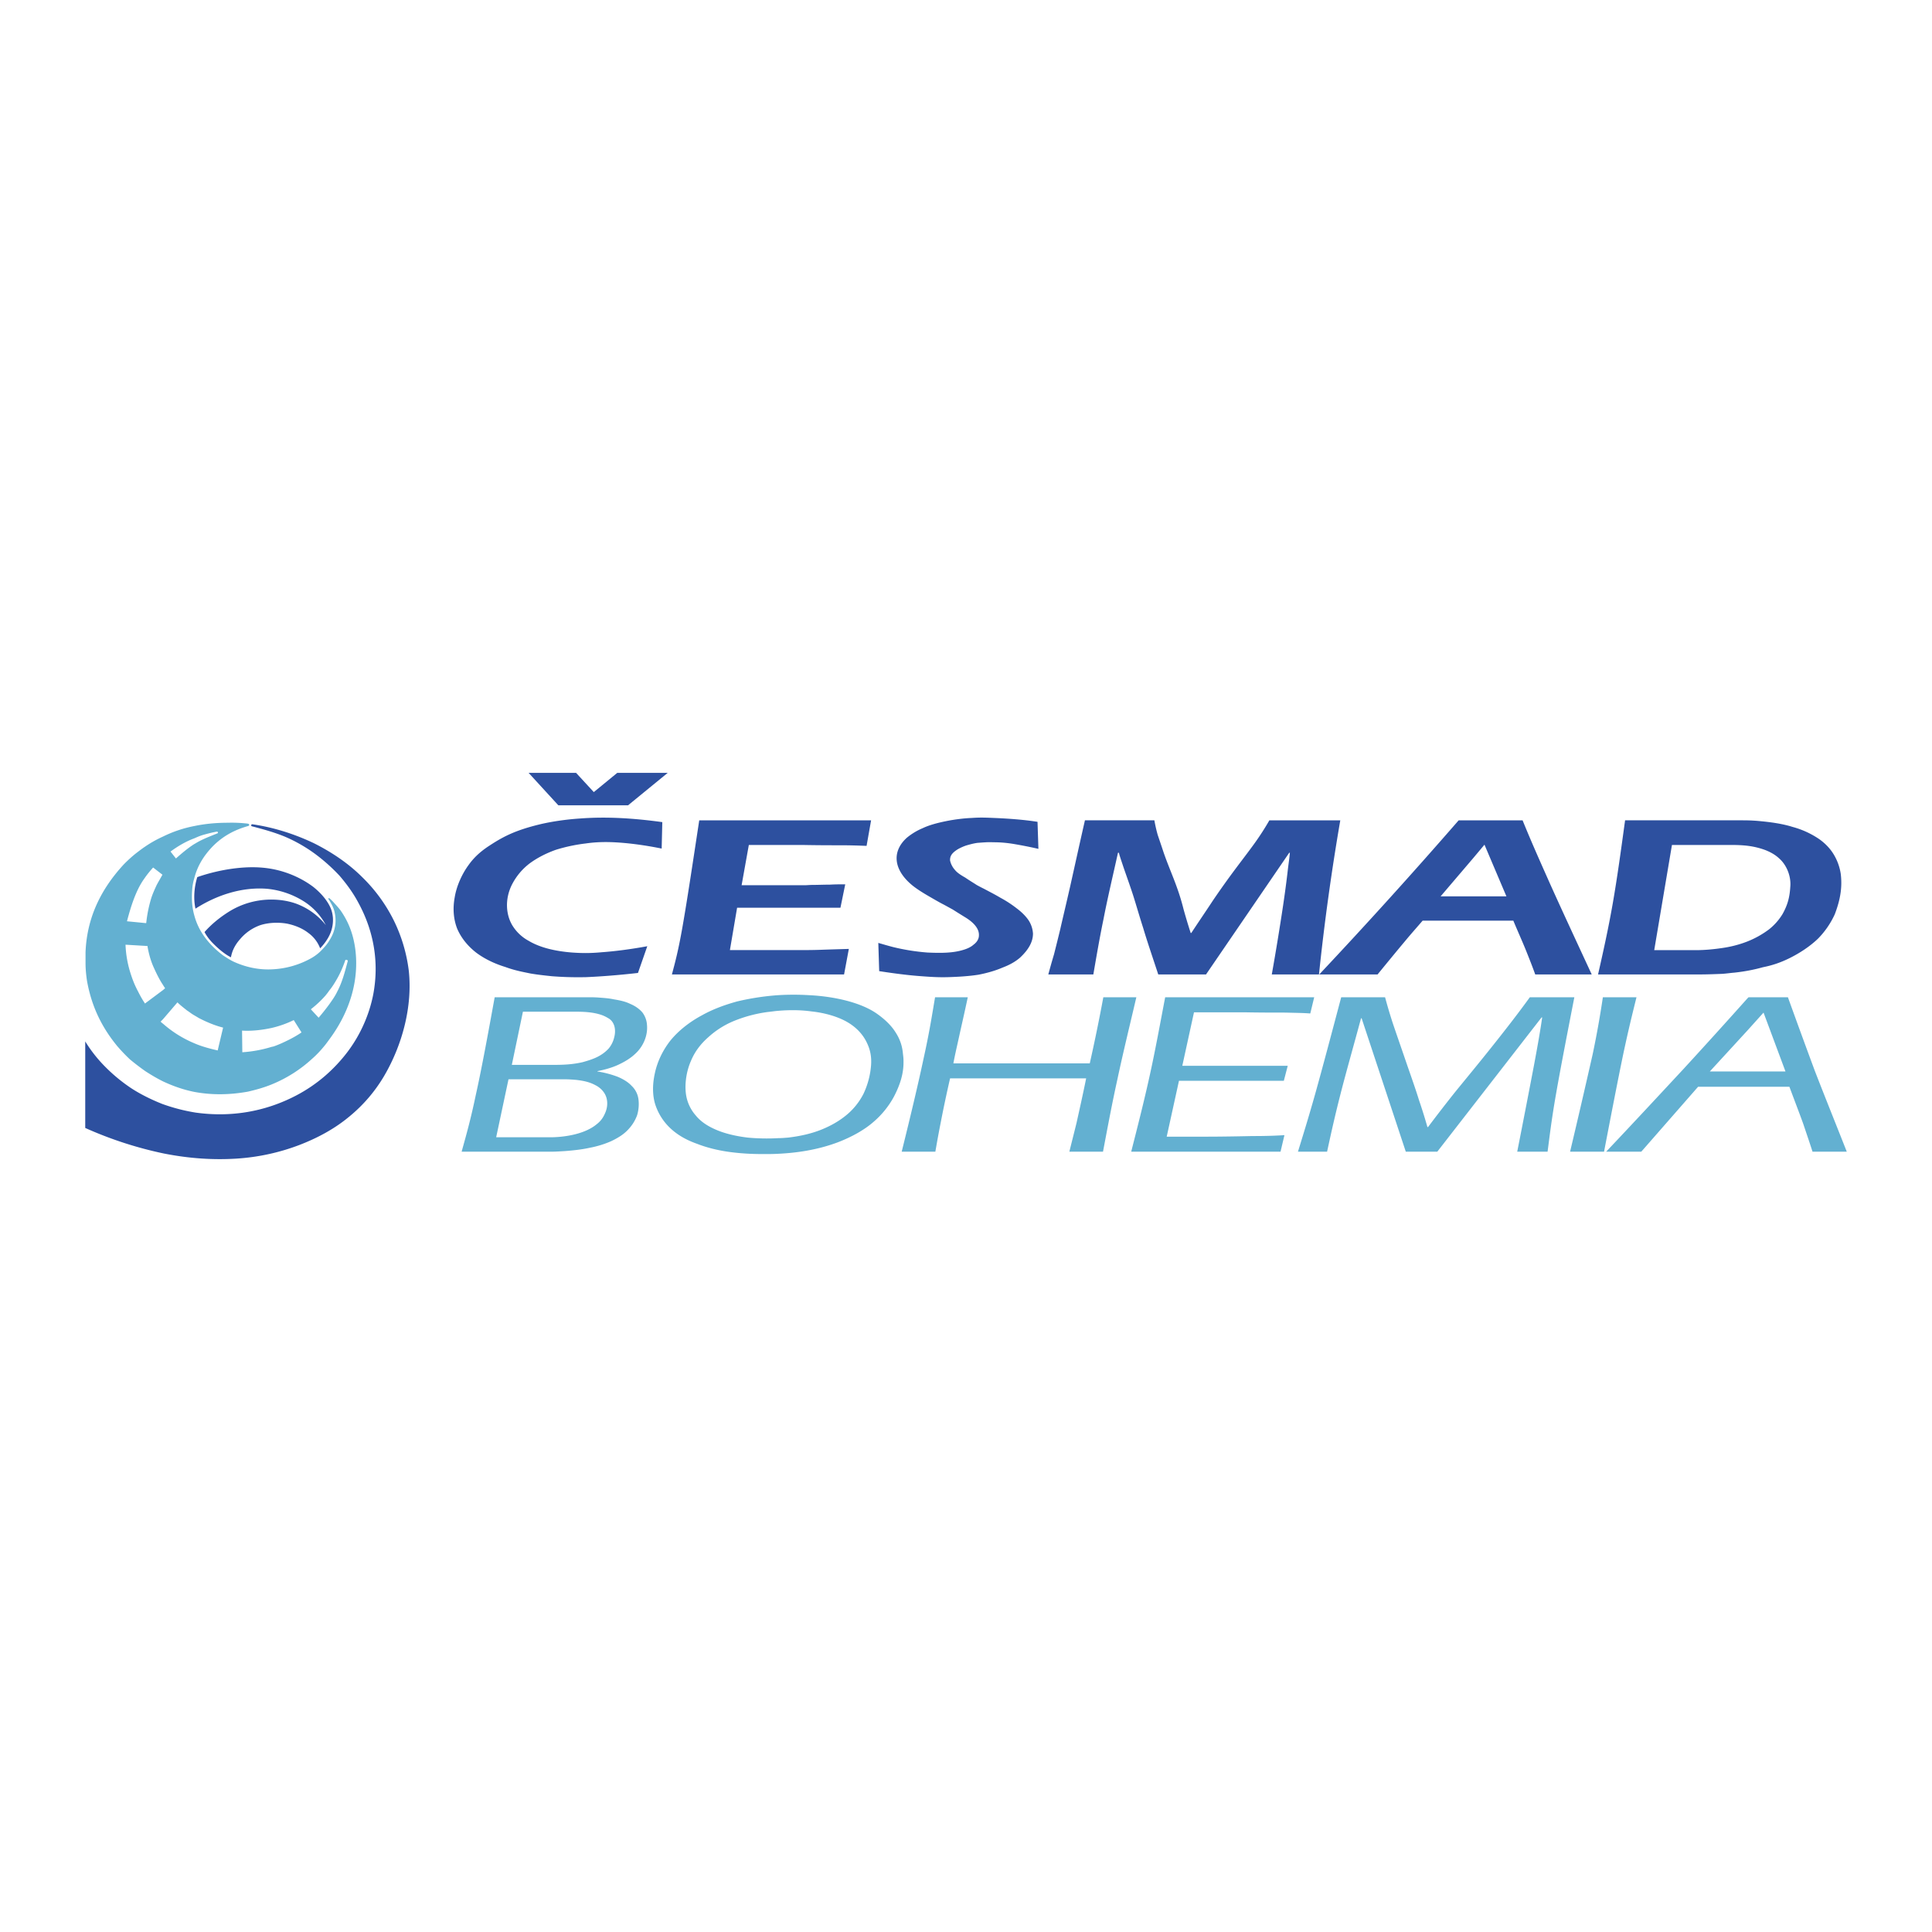 <svg xmlns="http://www.w3.org/2000/svg" width="2500" height="2500" viewBox="0 0 192.756 192.756"><g fill-rule="evenodd" clip-rule="evenodd"><path fill="#fff" d="M0 0h192.756v192.756H0V0z"/><path d="M25.707 82.593c.57.152 1.68.45 2.759.899a15.135 15.135 0 0 1 2.938 1.678 17.873 17.873 0 0 1 2.487 2.219c.717.839 1.349 1.708 1.858 2.668 1.588 2.906 2.068 6.023 1.498 9.11a13.78 13.78 0 0 1-.956 3.028 13.94 13.94 0 0 1-1.622 2.757 15.761 15.761 0 0 1-2.282 2.426 15.19 15.19 0 0 1-2.783 1.891c-3.178 1.677-6.623 2.216-10.069 1.737a18.287 18.287 0 0 1-3.358-.869c-1.048-.418-2.099-.93-3.029-1.529a16.57 16.57 0 0 1-2.604-2.129 13.835 13.835 0 0 1-2.04-2.577v8.634a38.392 38.392 0 0 0 7.824 2.545c2.575.513 5.002.659 7.28.513a21.384 21.384 0 0 0 6.238-1.35c1.883-.722 3.563-1.647 4.972-2.818a15.197 15.197 0 0 0 3.505-4.074c1.83-3.118 2.85-6.984 2.459-10.523a15.708 15.708 0 0 0-1.467-4.943 15.866 15.866 0 0 0-3.179-4.375c-1.318-1.317-2.968-2.458-4.826-3.387-1.886-.898-4.014-1.589-6.174-1.891-.087.062-.118.151 0 .212 0-.001.033-.001.571.148z" fill="#2d509f"/><path d="M19.683 87.51c-.271.868-.421 2.068-.179 3.146 2.097-1.348 4.645-2.188 7.164-1.979a8.401 8.401 0 0 1 3.563 1.201 6.271 6.271 0 0 1 2.279 2.425 6.764 6.764 0 0 0-2.998-2.157c-1.197-.42-2.546-.48-3.685-.299a7.97 7.97 0 0 0-3.029 1.138c-.896.569-1.707 1.228-2.393 2.008.178.331.415.66.717.991.629.658 1.316 1.226 1.919 1.526.116-.659.417-1.258.928-1.828a4.663 4.663 0 0 1 2.006-1.38c.838-.268 1.828-.298 2.665-.149.871.18 1.59.509 2.127.93a3.37 3.37 0 0 1 1.172 1.529c.298-.301.57-.659.781-1.019.21-.362.357-.721.447-1.2.09-.51.09-1.14-.18-1.798-.301-.689-.868-1.408-1.678-2.068-.809-.628-1.886-1.199-3.058-1.559-1.169-.36-2.426-.508-3.893-.417-1.47.091-3.117.418-4.675.959z" fill="#2d509f"/><path d="M14.498 84.452c-.27.18-.508.36-.781.569-.479.361-.93.778-1.349 1.2-2.637 2.845-3.714 5.783-3.834 8.78v1.111c0 .566.059 1.168.149 1.769.388 2.125 1.199 4.286 3.026 6.503.389.449.812.898 1.262 1.317.507.42 1.018.809 1.526 1.167.601.39 1.165.722 1.766 1.021 1.02.479 2.068.84 3.118 1.049 1.77.331 3.568.3 5.367-.028.781-.181 1.56-.392 2.367-.722a13.428 13.428 0 0 0 4.017-2.547c.449-.39.868-.839 1.256-1.318.151-.18.301-.392.452-.6 2.102-2.817 2.999-5.965 2.608-9.021-.179-1.319-.57-2.577-1.469-3.868-.27-.358-.597-.688-.778-.899-.211-.209-.303-.297-.36-.328-.151 0-.059.119 0 .211l.028.029c.154.268.36.598.481 1.019.241.929.179 1.948-.509 2.996-.21.36-.509.689-.869 1.052a4.53 4.53 0 0 1-.927.688 8.765 8.765 0 0 1-3.929 1.11c-1.229.058-2.516-.181-3.777-.752-.388-.181-.748-.418-1.108-.657-1.646-1.26-2.487-2.609-2.849-3.986-.239-.84-.27-1.709-.207-2.546a4.92 4.92 0 0 1 .207-1.141c.27-1.078.84-2.187 1.949-3.297 1.082-1.049 2.248-1.587 3.417-1.918.028 0 .09-.031.09-.06.033-.03.033-.06 0-.122 0-.028-.031-.06-.393-.088a13.426 13.426 0 0 0-1.704-.06c-1.078 0-2.217.088-3.359.33a12.297 12.297 0 0 0-3.118 1.048c-.601.27-1.195.601-1.766.989zm18.341 15.764c-.329.45-.689.898-1.048 1.32l-.779-.84c.537-.42 1.021-.868 1.47-1.381.118-.147.239-.297.357-.475.298-.36.542-.752.781-1.171.329-.57.597-1.199.807-1.797 0-.151.242-.151.273 0-.273 1.017-.54 2.098-1.051 3.055-.211.451-.511.872-.81 1.289zm-5.724 4.225a12.686 12.686 0 0 1-2.939.542l-.026-2.159c.959.06 2.007-.06 2.966-.269a10.247 10.247 0 0 0 2.191-.78l.776 1.229c-.391.27-.812.51-1.288.749-.48.238-.991.479-1.528.661-.06.001-.09.027-.152.027zm-7.734-20.229c-.656.42-1.257.929-1.828 1.438l-.54-.689c.778-.57 1.56-1.02 2.367-1.318.27-.118.539-.24.84-.33.511-.151 1.138-.3 1.379-.332.062-.056.208.062.121.15-.809.331-1.559.601-2.281 1.053-.027.001-.027.028-.058.028zm0 19.872a11.282 11.282 0 0 1-3.118-1.95 1.341 1.341 0 0 1-.238-.208l.238-.239 1.441-1.681c.3.302.627.541.958.811.239.149.448.331.718.481.153.088.302.176.451.267.867.453 1.707.78 2.428.959l-.54 2.279c-.776-.181-1.584-.388-2.338-.719zm-3.117-5.306l-1.766 1.318-.03.029c-.24-.36-.45-.719-.689-1.198a9.646 9.646 0 0 1-.688-1.616 10.699 10.699 0 0 1-.568-3.058l1.976.118h.208c.121.691.299 1.441.661 2.219.269.599.568 1.198.896 1.679.064.121.154.239.208.329l-.208.18zm-1.766-6.683l-1.829-.18c.36-1.378.869-3.058 1.707-4.227.033-.058.093-.119.123-.178.239-.331.507-.66.779-.958l.93.718c-.182.33-.363.629-.571 1.018-.182.389-.388.838-.537 1.29a13.218 13.218 0 0 0-.511 2.517h-.091z" fill="#63b0d1"/><path d="M66.078 82.023c-2.816-.388-5.545-.568-8.271-.357-1.352.09-2.76.299-3.898.566-2.246.542-3.51 1.11-4.973 2.07-.752.479-1.534 1.08-2.191 2.009-.658.897-1.197 2.098-1.377 3.206-.211 1.138-.118 2.188.237 3.117.393.929 1.048 1.737 1.889 2.399.873.659 1.917 1.138 2.906 1.438.964.357 1.829.511 2.549.659.721.12 1.294.182 2.129.27.812.061 1.919.123 3.387.091 1.467-.06 3.353-.21 5.185-.419l.93-2.668c-1.619.3-3.269.511-4.527.599-1.257.12-2.128.09-2.968.031-.809-.061-1.59-.18-2.306-.36-.721-.18-1.441-.451-2.039-.811a4.28 4.28 0 0 1-1.499-1.348c-.779-1.108-.927-2.818-.118-4.345a6.18 6.18 0 0 1 1.737-2.039c.778-.57 1.677-1.02 2.607-1.349a16.6 16.6 0 0 1 2.966-.629c1.02-.149 2.068-.18 3.36-.088 1.256.088 2.755.297 4.222.597l.063-2.639zm96.057-.178c-.393 2.879-.781 5.724-1.232 8.302-.447 2.548-.955 4.826-1.465 7.073h10.129c.779 0 1.529-.031 2.279-.06.418-.03.811-.089 1.197-.12 1.08-.119 1.98-.299 2.846-.54.9-.179 1.742-.45 2.699-.928.961-.48 1.98-1.139 2.791-1.918a8.483 8.483 0 0 0 1.674-2.429c.598-1.56.752-2.788.598-4.047a5.277 5.277 0 0 0-.656-1.857c-.33-.572-.807-1.109-1.471-1.588a8.738 8.738 0 0 0-2.666-1.227c-1.051-.334-2.248-.483-3.148-.571-.898-.091-1.496-.091-2.066-.091h-11.509v.001zm9.711 12.736c-1.02.151-2.043.239-3.059.211h-3.744l1.768-10.489h5.992c.629 0 1.26.03 1.828.12a7.76 7.76 0 0 1 1.5.39c.451.18.93.42 1.35.808.807.691 1.229 1.86 1.137 2.848-.059.989-.236 1.769-.775 2.729a5.77 5.77 0 0 1-1.35 1.527 9.296 9.296 0 0 1-2.219 1.23c-.778.298-1.59.506-2.428.626zm-24.844-12.736h-1.471a535.178 535.178 0 0 1-13.908 15.375h5.818c.955-1.17 1.916-2.339 2.666-3.234.746-.901 1.289-1.499 1.828-2.131h9.05c.451 1.082.926 2.131 1.285 3.027.359.898.633 1.59.9 2.339h5.637c-1.65-3.565-3.326-7.162-4.467-9.739-1.137-2.549-1.797-4.077-2.43-5.636h-4.908v-.001zm0 7.582h-3.27l3.27-3.835 1.105-1.318 2.188 5.153h-3.293zm-87.758-10.4l2.34-1.918h5.034l-3.959 3.239h-6.951l-2.967-3.239h4.735l1.768 1.918zm69.381 6.055h.064c-.031.42-.094.837-.186 1.56-.086.748-.207 1.796-.477 3.625a259.504 259.504 0 0 1-1.139 6.953h4.707a232.646 232.646 0 0 1 2.127-15.375h-7.076a26.469 26.469 0 0 1-1.467 2.278c-.539.75-1.137 1.528-1.857 2.486a84.4 84.4 0 0 0-2.309 3.238c-.748 1.138-1.469 2.188-2.156 3.237h-.061c-.27-.84-.512-1.648-.719-2.399-.568-2.275-1.318-3.716-1.982-5.634-.205-.628-.414-1.229-.594-1.768a14.949 14.949 0 0 1-.328-1.439h-6.928c-.539 2.368-1.051 4.707-1.467 6.565-.422 1.857-.754 3.233-.992 4.285a250.727 250.727 0 0 1-.625 2.517c-.215.721-.393 1.35-.57 2.009h4.492c.303-1.738.602-3.536 1.02-5.544.391-2.037.934-4.317 1.438-6.594h.092c.09.361.209.689.447 1.409.244.717.635 1.796.967 2.816.326 1.02.592 1.979 1.014 3.294.391 1.32.957 2.97 1.498 4.618h4.768l8.299-12.137zm-25.111-3.088c-1.318-.209-2.879-.328-4.381-.388-.715-.032-1.348-.059-2.154 0-.81.03-1.771.15-2.641.33-.864.178-1.647.389-2.274.688a6.345 6.345 0 0 0-1.59.959c-1.496 1.35-1.375 3.177.57 4.767.45.359 1.021.718 1.591 1.048.567.329 1.135.66 1.495.839.391.209.602.331.931.509.329.211.809.51 1.2.75.902.54 1.439 1.167 1.406 1.83 0 .358-.209.686-.541.928-.295.27-.745.45-1.197.567-.989.271-2.159.271-3.415.212a21.269 21.269 0 0 1-3.39-.54c-.475-.122-.986-.271-1.495-.419l.088 2.816c1.346.21 2.729.391 3.864.48 1.144.09 2.043.152 3.029.12.989-.03 2.04-.091 2.998-.24.932-.179 1.74-.422 2.428-.719.719-.27 1.287-.599 1.736-.989.898-.839 1.289-1.62 1.289-2.397a2.712 2.712 0 0 0-.416-1.291c-.273-.417-.691-.838-1.172-1.199a11.432 11.432 0 0 0-1.645-1.078c-.604-.359-1.264-.691-1.652-.901a13.098 13.098 0 0 1-.744-.389c-.27-.179-.725-.449-1.113-.719-.419-.239-.812-.479-1.048-.779a2.081 2.081 0 0 1-.481-.927c-.028-.479.208-.78.779-1.138.272-.152.6-.301.899-.391.332-.092.632-.18 1.048-.24.451-.028.992-.09 1.561-.06.598 0 1.166.031 1.947.151a43.45 43.45 0 0 1 2.578.507l-.088-2.697zm-33.751-.149c-.601 3.955-1.198 7.941-1.647 10.489-.448 2.58-.779 3.747-1.079 4.886h17.176l.476-2.547c-.989.03-2.012.059-2.845.09-.809.029-1.469.029-2.97.029h-6.051l.717-4.225h10.311l.479-2.338c-.479 0-.958 0-1.529.032-.57 0-1.228.027-1.649.027-.416 0-.599.031-.835.031h-6.326l.72-4.016h5.364c1.558.03 2.76.03 3.747.03 1.018 0 1.828.029 2.637.059l.45-2.546H69.763v-.001z" fill="#2d509f"/><path d="M174.359 99.589a682.178 682.178 0 0 1-6.377 7.042c-2.369 2.547-5.037 5.425-7.734 8.272h3.504l5.666-6.475h9.111c.48 1.291.988 2.606 1.377 3.686.363 1.08.662 1.949.93 2.789h3.416c-1.074-2.728-2.188-5.485-3.176-8.035a876.957 876.957 0 0 1-2.695-7.371h-3.93a1.14 1.14 0 0 1-.092.092zM55.048 114.903c.421 0 .842-.033 1.321-.06.781-.061 1.678-.152 2.482-.332a9.762 9.762 0 0 0 2.132-.658c.629-.302 1.169-.629 1.586-1.049.452-.45.783-.96.992-1.527.179-.57.208-1.2.121-1.709a2.23 2.23 0 0 0-.661-1.229c-.326-.359-.811-.66-1.377-.901a10.076 10.076 0 0 0-2.037-.537v-.033c.75-.148 1.495-.358 2.127-.658.627-.297 1.169-.627 1.619-1.049.836-.746 1.288-1.857 1.198-2.878a2.31 2.31 0 0 0-.448-1.257c-.3-.36-.724-.659-1.23-.87-.483-.239-1.053-.357-1.621-.45-.54-.117-1.107-.148-1.499-.178-.416-.031-.686-.031-.956-.031h-9.443c-.658 3.628-1.318 7.223-1.889 9.772-.538 2.575-.987 4.104-1.408 5.634H55.048zm0-13.967h2.246c.902 0 1.862.03 2.729.33.27.091.542.241.781.392.542.389.66 1.137.478 1.826a2.71 2.71 0 0 1-.54 1.11c-.27.297-.599.567-1.049.807-.449.241-1.017.42-1.557.57-1.022.239-1.976.271-2.875.271h-4.196l1.108-5.306h2.875zm0 6.744h1.229c.423 0 .837.028 1.228.062.724.087 1.32.209 1.919.538.3.149.598.389.811.69.417.569.476 1.408.09 2.185a2.536 2.536 0 0 1-.809 1.021c-1.081.899-2.908 1.26-4.468 1.29h-5.545l1.23-5.786h4.315zm22.598 7.432c1.886-.09 3.926-.39 5.933-1.14 1.318-.507 2.61-1.197 3.568-2.038a8.855 8.855 0 0 0 2.038-2.517c.658-1.259.958-2.337.958-3.416v-.182c0-.237-.03-.479-.06-.718a4.465 4.465 0 0 0-.691-2.039c-.416-.69-1.05-1.317-1.852-1.889-1.622-1.169-4.35-1.768-6.84-1.885a25.111 25.111 0 0 0-3.055 0 25.286 25.286 0 0 0-4.106.627c-1.2.332-2.369.749-3.505 1.381-1.17.628-2.279 1.467-3.119 2.486-.81 1.019-1.35 2.187-1.586 3.326-.242 1.107-.242 2.188.057 3.118a5.642 5.642 0 0 0 1.56 2.398c.721.659 1.587 1.136 2.607 1.497.987.388 2.127.659 3.209.808 1.108.149 2.156.211 3.292.211.515.003 1.055.003 1.592-.028zm0-14.263c1.076-.092 2.219-.092 3.294.058 1.443.151 2.79.567 3.72 1.14.926.569 1.496 1.287 1.825 1.979.332.687.483 1.375.422 2.245a8.09 8.09 0 0 1-.751 2.847 6.685 6.685 0 0 1-1.704 2.129c-.691.57-1.5 1.048-2.459 1.438-.958.391-2.068.659-3.357.812-.327.026-.66.056-.989.056-1.021.061-2.13.033-3.056-.056-1.256-.152-2.312-.421-3.149-.782-.838-.359-1.527-.808-2.036-1.437a4.06 4.06 0 0 1-.992-2.339c-.087-.958.09-2.098.507-3.057.393-.959.994-1.738 1.745-2.398a8.755 8.755 0 0 1 2.548-1.618 13.761 13.761 0 0 1 3.382-.899c.33-.031.693-.092 1.05-.118zm17.473 5.243c.121-.661.27-1.318.511-2.399.239-1.106.596-2.635.925-4.195h-3.264c-.3 1.769-.567 3.508-1.14 6.086-.538 2.546-1.347 5.935-2.189 9.32h3.358c.153-.87.303-1.74.542-2.938.236-1.229.568-2.819.927-4.376h13.576c-.326 1.618-.686 3.206-.957 4.435-.303 1.229-.512 2.039-.719 2.879h3.357c.447-2.339.867-4.646 1.438-7.224.539-2.547 1.23-5.365 1.889-8.183h-3.295c-.393 2.129-.84 4.316-1.352 6.595H95.119zm21.131-6.595c-.512 2.67-.992 5.336-1.559 7.882-.568 2.578-1.197 5.036-1.83 7.524h14.898l.389-1.649c-.93.059-1.859.09-3.205.09-1.35.03-3.117.061-4.617.061h-3.924l1.225-5.576h10.461l.391-1.497h-10.52l1.166-5.335h5.006c1.588.03 3.059.03 4.137.03 1.076.031 1.77.031 2.459.088l.391-1.617H116.25v-.001zm17.562 0c-.93 3.508-1.859 7.013-2.58 9.592-.719 2.548-1.229 4.165-1.734 5.814h2.906c.389-1.801.779-3.566 1.348-5.786.566-2.216 1.32-4.854 2.039-7.522h.059l4.406 13.309h3.143l10.404-13.396h.061c-.182 1.258-.391 2.485-.811 4.734-.422 2.219-1.047 5.455-1.68 8.662h3.029c.211-1.591.391-3.178.838-5.726.449-2.577 1.137-6.114 1.832-9.681h-4.441c-1.258 1.739-2.574 3.418-3.863 5.036-1.287 1.618-2.578 3.175-3.627 4.465a156.466 156.466 0 0 0-2.664 3.446h-.064a50.597 50.597 0 0 0-.834-2.668c-.303-.988-.693-2.097-1.174-3.476-.479-1.41-1.078-3.117-1.469-4.283-.387-1.201-.566-1.861-.748-2.521h-4.376v.001zm26.106 0a94.271 94.271 0 0 1-1.02 5.695 929.093 929.093 0 0 1-2.25 9.711h3.389c.691-3.597 1.379-7.162 1.916-9.742.543-2.546.934-4.104 1.32-5.664h-3.355zm14.441 7.404h-3.771l3.771-4.107 1.59-1.768 2.189 5.875h-3.779z" fill="#63b0d1"/></g></svg>